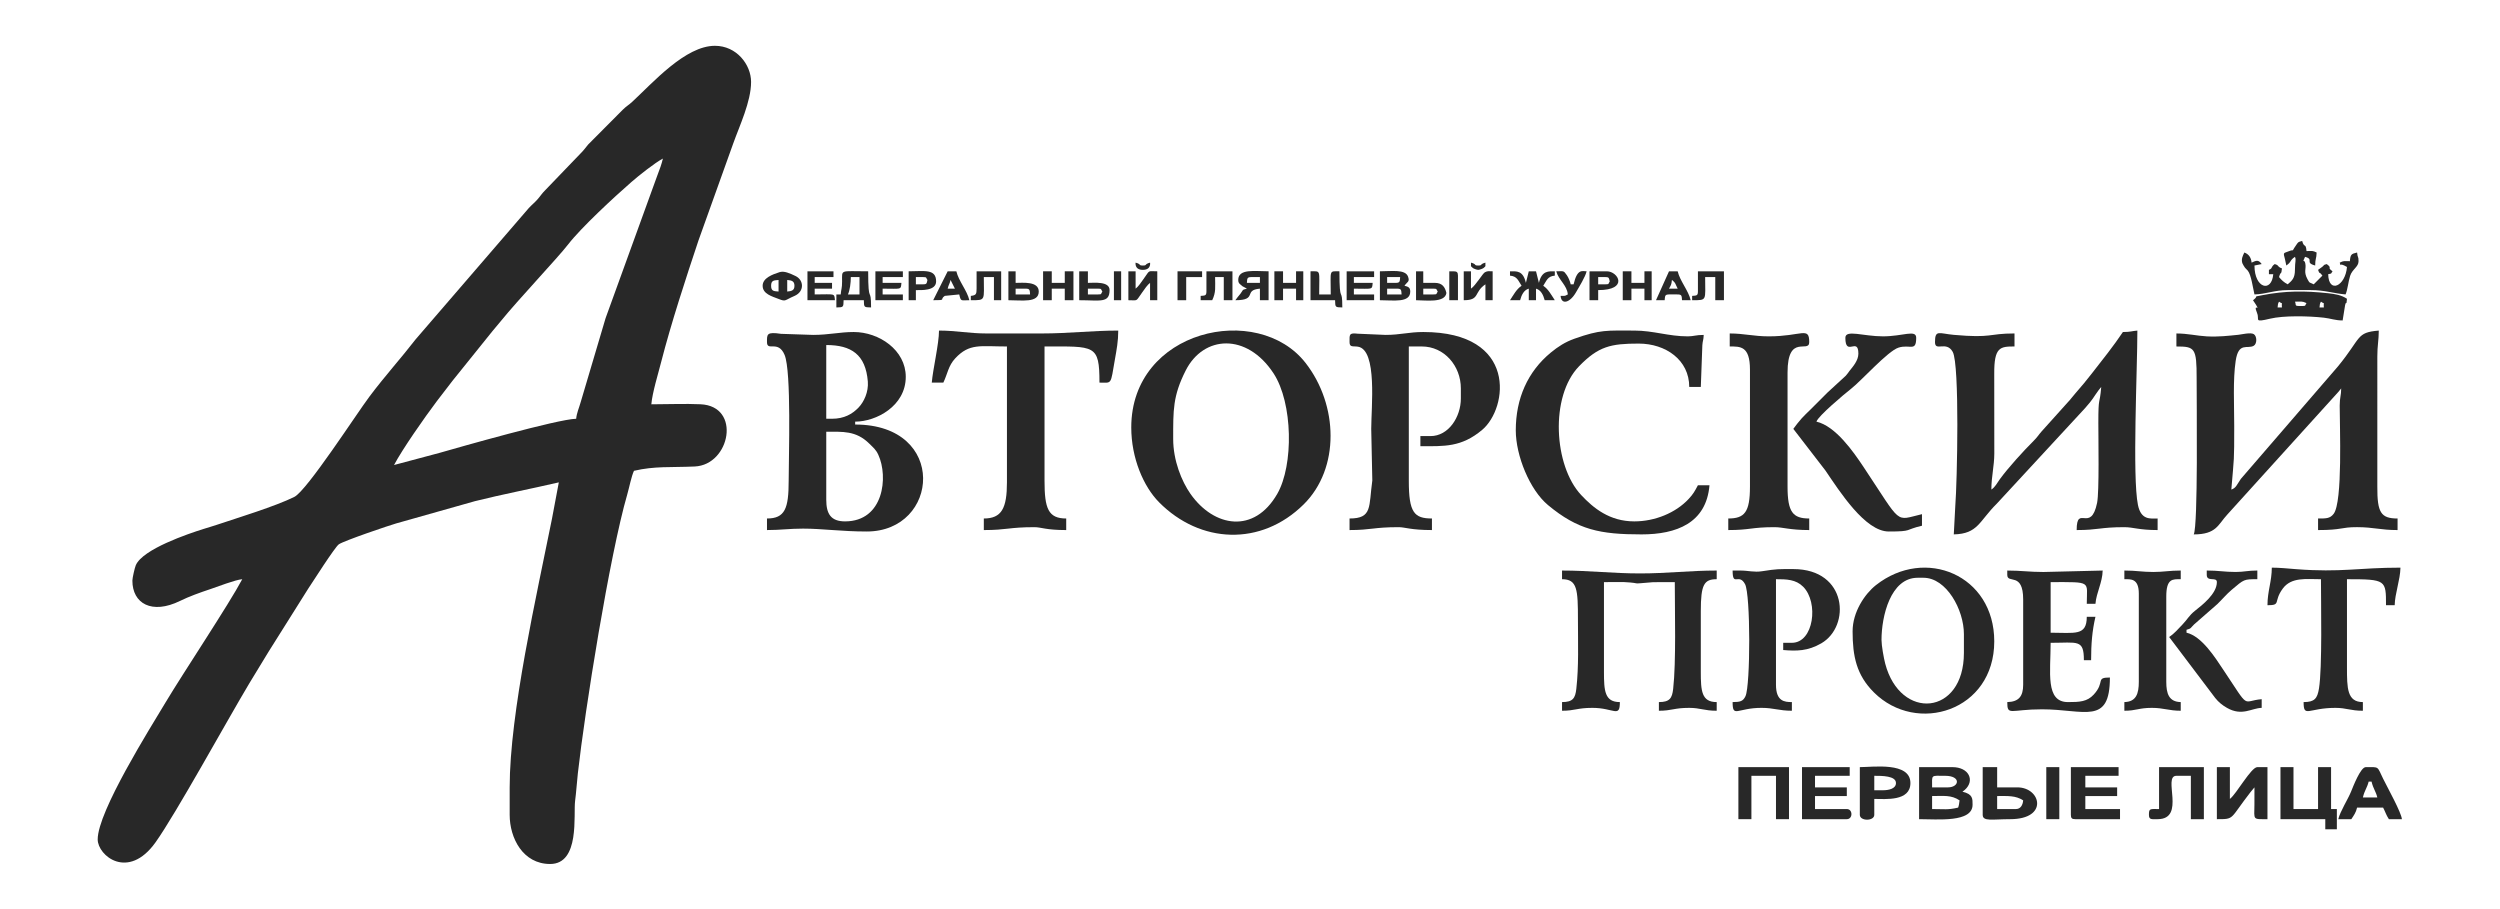 <?xml version="1.0" encoding="UTF-8"?> <svg xmlns="http://www.w3.org/2000/svg" xmlns:xlink="http://www.w3.org/1999/xlink" xmlns:xodm="http://www.corel.com/coreldraw/odm/2003" xml:space="preserve" width="550mm" height="200mm" version="1.1" style="shape-rendering:geometricPrecision; text-rendering:geometricPrecision; image-rendering:optimizeQuality; fill-rule:evenodd; clip-rule:evenodd" viewBox="0 0 55000 20000"> <defs> <style type="text/css"> .fil0 {fill:#282828} </style> </defs> <g id="Слой_x0020_1">  <g id="_2087663076048"> <path class="fil0" d="M12675.8 9212.57c-407.77,9.07 -2562.66,623.35 -3002.8,749.8l-1004.24 267.87c186.42,-352.29 663.47,-1034.79 944.76,-1408.56 122.31,-162.46 220.31,-288.8 345.7,-449.39l879.16 -1092.58c64.02,-73.39 128.71,-151.6 188.19,-225.24 362.33,-448.66 1243.88,-1381.23 1471.87,-1676.54 285.73,-370.06 1015.63,-1045 1392.93,-1373.82 161.14,-140.44 514.11,-421.49 692.58,-515.95 -27.25,117 -72.5,244.49 -117.88,359.18 -49.24,124.32 -77.88,225.02 -127.24,349.81l-1015.37 2800.89 -545.49 1839.62c-35.91,129.23 -91.91,251.95 -102.17,374.91zm-9763.26 3561.82c0,501.85 425.82,751.24 1049.55,445.28 200.77,-98.43 434.72,-182.47 663.71,-258.53 154.66,-51.34 546.94,-205.5 703.74,-218.52 -289.13,546.39 -1299.12,2062.04 -1683.75,2704.96 -341.84,571.32 -1496.49,2403.63 -1496.49,3019.4 0,355.86 669.08,909.92 1272.66,64.17 446.65,-625.93 1565.8,-2666.68 2064.79,-3500.54 141.61,-236.62 277.86,-453.45 421.22,-691.89l871.69 -1386.29c82,-122.45 589.73,-920.16 675.51,-978.17 119.72,-80.9 1105.38,-414.98 1258.8,-458.51l1735.72 -490.44c604.89,-151.23 1226.36,-269.45 1844.5,-413.46l-151.03 802.99c-333.45,1667.17 -930.23,4267.45 -930.23,5907.27l0 604.26c0,511.11 290.77,1081.23 890.43,1081.23 661.46,0 508.79,-1091.19 549.36,-1390.59 23.98,-177.36 37.78,-402 60.62,-607.23 152.09,-1368.18 696.98,-4789.72 1086.46,-6132.59 44.86,-154.57 91.3,-401.35 148.12,-519.74 458.32,-106.79 799.23,-70.94 1336.3,-94.81 779.99,-34.63 1031.93,-1327.19 127.54,-1369.03 -343.17,-15.9 -733.65,0.92 -1082.24,0.92 20.86,-250.36 155.15,-692.73 215.85,-929.03 220.92,-859.8 544.78,-1846.38 821.64,-2676.59l763.32 -2130.64c141.02,-396.58 393.53,-922.63 393.53,-1355.6 0,-381.48 -319.16,-795.07 -795.06,-795.07 -650.79,0 -1361.84,808.73 -1820.25,1232.73 -81.39,75.32 -124.98,92.04 -207.73,173.92l-761.2 765.26c-75.17,89.97 -89.3,119.83 -176.05,205.58l-764.01 794.31c-85.23,84.8 -100.97,123.24 -174.66,206.94 -64.46,73.15 -124.52,118.8 -191.02,190.65l-2488.13 2886.39c-322.61,417.49 -667.88,795.86 -1022.21,1267.54 -272.06,362.15 -1370.91,2062.2 -1647.63,2200.44 -412.5,206.1 -1253.52,462.79 -1706.81,614.8 -113.05,37.89 -175.94,54.47 -290.95,90.65 -335.41,105.38 -1340.12,443.7 -1490.8,798.96 -23.11,54.5 -74.81,279.52 -74.81,338.62z"></path> <path class="fil0" d="M46704.06 7304.45c-206.73,308.71 -446.51,608.02 -681.25,908.83 -120.05,153.87 -232.51,291.83 -359.99,435.05 -73.2,82.21 -97.08,124.44 -175.18,206.43l-572.17 636.3c-73.74,83.71 -89.48,122.15 -174.71,206.95 -224.32,223.2 -562.37,594.19 -744.79,845.29 -63.29,87.11 -99.47,169.71 -185.87,227.56 0,-286.93 64.32,-517.67 64.68,-793.95l-1.5 -1750.61c-3.76,-591.91 128.35,-603.86 445.63,-603.86l0 -286.22c-586.1,0 -477.97,107.1 -1334.78,30.93 -325.39,-28.94 -414.3,-122.31 -414.3,159.9 0,217.92 248.92,-38.22 389.91,214.33 155.25,278.13 97.46,2875.99 57.03,3381l-33.54 634.35c534.19,-11.9 555.67,-290.2 945.99,-675.92l1939.81 -2099.06c187.29,-210.02 177.33,-230.87 301.06,-398.59 26.95,-36.48 34.05,-43.88 56.95,-70.24 -35.83,430.64 -63.73,171.21 -63.6,795.07 0.08,338.84 21.84,1513.61 -27.27,1753.63 -138.62,677.68 -449.75,23.41 -449.75,599.72 482.47,0 512.9,-63.59 1049.46,-63.59 197.61,0 319.87,63.59 731.45,63.59l0 -254.43c-157.24,0 -363.64,41.93 -432.84,-298.6 -125.91,-619.64 -12.39,-2981.4 -12.39,-3835.68 -125.5,10.45 -149.04,31.82 -318.04,31.82z"></path> <path class="fil0" d="M51506.2 8544.75zm0 0zm0 0c0,159.14 -32.64,196.36 -32.86,380.52 -0.66,446.75 68.54,2116.81 -133.18,2379.23 -80.76,105.06 -167.2,102.41 -342.76,102.41l0 254.43c536.02,0 494.78,-64.96 858.31,-64.14 370.44,0.85 510.45,64.14 890.78,64.14l0 -254.43c-367.4,0 -448.49,-131.05 -445.45,-699.43l0.11 -2862.52c-0.87,-241.49 31.94,-359.8 31.94,-572.33 -504.06,41.92 -376.2,152.91 -897.78,787.74l-2136.52 2474.79c-95.12,138.1 -103.12,197.2 -209.56,235.7 61.74,-741.77 63.62,-596.97 63.62,-1399.28 0,-471.52 -30.35,-1010.45 31.82,-1431.07 63.38,-428.73 260.5,-253.11 398.35,-334.29 74.67,-43.99 72.6,-210.46 0.22,-255.49 -69.04,-43.01 -269.37,7.43 -337.86,14.32 -224.78,22.6 -439.1,48.76 -696.93,34.96 -223.85,-11.98 -415.23,-63.79 -667.69,-63.79l0 286.22c406.27,0 446.07,31.66 445.25,699.68 -0.7,585.13 32.92,3233.46 -63.62,3434.61 499.89,0 532.02,-213.95 739.02,-437.66l2448.19 -2703.79c29.02,-39.12 30.95,-41.02 56.6,-70.53z"></path> <path class="fil0" d="M18590.99 11470.51c-313.82,0 -413.4,-167.89 -413.4,-477.03l0 -1494.69c354.22,0 653.78,-29.89 946.97,261.51 90.48,89.97 144.36,128.08 198.86,246.36 222.27,482.2 120.79,1463.85 -732.43,1463.85zm-286.22 -2257.94l-127.18 0 0 -1621.9c549.3,0 866.93,207.52 914.6,803.21 18.43,230.11 -86,449.8 -205.51,573.69 -137.14,142.13 -316.3,245 -581.91,245zm-413.4 -1844.52l-708.88 -23.71c-320.63,-48.16 -308.81,10.64 -308.81,182.71 0,213.35 246.31,-55.48 387.16,280.7 152.61,364.18 89.89,2258.66 89.89,2772.3 0,606.88 -81.45,826.86 -477.05,826.86l0 254.43c304.56,0 485.7,-31.83 795.06,-31.83 422.28,0 843.41,63.62 1399.33,63.62 1602.08,0 1790.19,-2353.37 -254.45,-2353.37l0 -63.59c459.87,0 1113.11,-341.92 1113.11,-985.87 0,-590.11 -588.45,-985.85 -1144.91,-985.85 -308.38,0 -549.19,63.6 -890.45,63.6z"></path> <path class="fil0" d="M25810.1 9657.8c0,-633.77 -9.37,-943.67 274.86,-1506.04 393.29,-778.11 1346.06,-833.53 1932.82,61.61 427.31,651.95 444.54,2021.34 81.58,2652.41 -507.92,883.19 -1389.99,736.24 -1907.9,0.74 -196.6,-279.2 -381.36,-737.55 -381.36,-1208.72zm-922.25 -254.42c0,674.47 268.79,1300.29 611.53,1646.37 904.39,913.19 2242.19,975.31 3181.02,47.21 801.6,-792.46 762.95,-2186.56 42.55,-3111.75 -1050.66,-1349.29 -3835.1,-735.17 -3835.1,1418.17z"></path> <path class="fil0" d="M30485 7368.05l-616.46 -26.68c-194.86,-24.12 -178.61,24.2 -178.61,185.68 0,121.5 77.91,82.6 186.01,100.21 429.11,69.96 291.04,1336.88 291.04,1807.91l23.87 1135.44c-80.98,577.17 6.73,836.3 -500.92,836.3l0 254.43c481.11,0 521.45,-63.59 1081.28,-63.59 140.91,0 265.64,63.59 731.45,63.59l0 -254.43c-391.84,0 -508.82,-132.73 -508.82,-826.86l0 -2957.61 286.22 0c494.96,0 858.66,428.76 858.66,922.31l0 222.57c0,404.99 -268.96,826.89 -667.83,826.89l-222.62 0 0 222.57c528.22,0 900.2,25.27 1358.54,-358.74 571.27,-478.6 785.24,-2153.59 -1294.95,-2153.59 -322.29,0 -504.55,63.6 -826.86,63.6z"></path> <path class="fil0" d="M33347.19 9466.97c0,558.28 307.26,1310.91 708.71,1644.63 659.09,547.91 1147.69,645.13 2058.07,645.13 766.86,0 1425.35,-247.84 1494.74,-1081.29l-254.45 0c-68.82,130.1 -101.68,192.14 -205.48,303.4 -284.17,304.51 -739.99,491.67 -1193.79,491.67 -543.67,0 -899.2,-291.39 -1169.3,-579.82 -603.69,-644.71 -689.31,-2170.38 -47.86,-2831.68 428.43,-441.66 701.8,-500.16 1312.55,-500.16 594.76,0 1113.08,360.18 1113.08,954.07l254.42 0 33.84 -920.23c7.38,-100.32 27.33,-114.88 29.75,-224.64 -173.68,0 -219.11,31.82 -349.81,31.82 -424.43,0 -756.93,-127.24 -1176.67,-127.24 -605.63,0 -741.06,-25.26 -1316.08,178.61 -204.28,72.41 -362.56,174.77 -521.29,305.6 -509.26,419.67 -770.43,1011.87 -770.43,1710.13z"></path> <path class="fil0" d="M20499.17 8417.51l254.39 0c93.98,-195.84 108.27,-369 261.37,-533.7 313.96,-337.73 555.59,-261.37 1137.91,-261.37l0 2989.41c0,567.97 -115.65,795.06 -508.8,795.06l0 254.43c511.27,0 550.61,-63.59 1113.06,-63.59 153.56,0 247.97,63.59 699.65,63.59l0 -254.43c-395.6,0 -477.02,-219.98 -477.02,-826.86l0 -2957.61c1108.07,0 1208.47,-50.25 1208.47,795.07 282.29,0 239.64,64.68 341.15,-517.48 37.27,-213.59 72.28,-392.22 72.28,-627.4 -580.88,0 -1083.11,63.59 -1685.52,63.59l-1208.47 0c-394.81,0 -668.38,-63.59 -1049.49,-63.59 0,291.56 -134.07,845.51 -158.98,1144.88z"></path> <path class="fil0" d="M34364.86 12742.62c336.49,0 349.83,227.53 349.83,890.43 0,509.36 20.34,1028.23 -35.71,1522.59 -23.01,203.03 -73.75,290.17 -314.12,290.17l0 190.8c285.48,0 331.84,-63.62 667.88,-63.62 475.6,0 604.2,229 604.2,-127.18 -333.85,0 -349.81,-245.77 -349.81,-667.85l0 -1971.74 445.37 -0.17c450.94,24.34 60.92,49.58 637.58,1.85l475.36 -1.68c0,636.14 31.12,1759.78 -35.71,2349.42 -23.04,203.03 -73.78,290.17 -314.13,290.17l0 190.8c285.46,0 331.82,-63.62 667.86,-63.62 244.43,0 328.68,63.62 604.23,63.62l0 -190.8c-333.83,0 -349.81,-245.77 -349.81,-667.85l0 -1335.74c0,-584.63 72.6,-699.6 349.81,-699.6l0 -190.83c-590.16,0 -1088.12,63.59 -1685.49,63.59 -611.01,0 -1117,-63.59 -1717.34,-63.59l0 190.83z"></path> <path class="fil0" d="M38053.91 7622.44c233.3,0 445.23,-11.27 445.23,508.85l0 2575.97c0,561.47 -118.37,699.65 -477.05,699.65l0 254.43c483.5,0 506.34,-63.59 1017.69,-63.59 187.81,0 334.32,63.59 763.27,63.59l0 -254.43c-358.69,0 -477.05,-138.18 -477.05,-699.65l0 -2512.38c0,-867.86 477.05,-410.54 477.05,-667.83 0,-352.67 -165.43,-127.18 -890.48,-127.18 -332.99,0 -543.56,-63.65 -858.66,-63.65l0 286.22z"></path> <path class="fil0" d="M41393.13 14078.31c0,-518.13 197.2,-1367.51 795.06,-1367.51l127.19 0c507.16,0 890.48,703.79 890.48,1240.27l0 413.45c0,1380.22 -1399.63,1497.23 -1731.04,236.32 -31.57,-120.18 -81.69,-396.74 -81.69,-522.53zm-636.03 -190.84c0,550.26 85.01,962.46 468.15,1344.61 941.68,939.3 2648.44,411.23 2648.44,-1122.01 0,-1460.58 -1523.38,-2089.91 -2603.93,-1236.45 -243.4,192.25 -512.66,588.91 -512.66,1013.85z"></path> <path class="fil0" d="M40598.06 7431.64c0,429.14 286.22,-31.14 286.22,349.84 0,151.76 -124.41,289.4 -194.72,377.69 -39.99,50.22 -33.46,53.62 -83.11,107.69l-397.94 365.33c-134.97,134.94 -246.67,246.66 -381.61,381.6 -68.11,68.06 -128.19,120.44 -190.59,191.05 -51.5,58.26 -145.56,174.26 -183.13,230.33l705.97 915.97c312.63,459.49 873.39,1341.99 1392.99,1341.99 534.46,0 341.34,-36.31 731.47,-127.21l0 -254.39c-608.24,141.66 -424.54,255.48 -1284.83,-1036.75 -224.48,-337.16 -615.23,-900.42 -1036.75,-998.61 31.82,-119.18 625.63,-617.17 749.85,-713.07 240.1,-185.39 817.25,-839.99 1056.27,-915.45 252.22,-79.6 388.25,100.37 388.25,-216.01 0,-188.33 -292.13,-31.77 -731.45,-31.77 -432.78,0 -826.89,-155.82 -826.89,31.77z"></path> <path class="fil0" d="M38276.54 12551.79l-159.04 0c0,370.5 135.41,43.61 273.35,299.1 122.53,227.01 120.27,2227.3 9.91,2464.71 -52.44,112.9 -116.52,130.21 -283.26,130.21 0,356.07 99.61,127.18 636.06,127.18 269.51,0 385.07,63.62 667.86,63.62l0 -190.8c-163.88,0 -349.84,-16.22 -349.84,-381.63l0 -2321.56c233.11,0 436.49,3.9 597.86,165.38 346.14,346.3 233.9,1233.9 -248.02,1233.9l-190.81 0 0 158.98c291.29,24.28 538.17,25.91 838.22,-147.6 649.45,-375.62 576.95,-1633.28 -615.65,-1633.28 -325.8,0 -350.95,-5.61 -685.87,47.04 -181.93,28.58 -294.85,-15.25 -490.77,-15.25z"></path> <path class="fil0" d="M44159.91 12647.21c0,207.73 349.81,-75.93 349.81,540.61l0 1876.36c0,253.19 -96.15,375.94 -349.81,381.63 0,312.16 67.24,158.98 763.27,158.98 938.34,0 1494.66,359.86 1494.66,-699.65 -324.55,0 -98.22,95.93 -355.91,375.51 -145.23,157.46 -310.09,165.16 -566.31,165.16 -502.62,0 -381.64,-656.42 -381.64,-1303.91 595.58,0 731.45,-84.72 731.45,381.61l159.03 0c0,-357.19 23.09,-643.79 95.39,-954.05l-190.8 0c0,427.1 -264.25,349.81 -795.07,349.81l0 -1113.05c922.66,0 795.07,-29.62 795.07,477.02l190.8 0c20.69,-248.95 153.1,-466.52 159.01,-731.45l-1303.89 31.8c-309.36,0 -490.5,-31.8 -795.06,-31.8l0 95.42z"></path> <path class="fil0" d="M49884.3 13315.04c309.14,0 123.07,-74.05 335.27,-364.41 189.63,-259.51 516.36,-208.01 841.43,-208.01 0,518.98 31.3,1950.78 -43.61,2405.13 -35.94,217.81 -94.49,298.06 -338.03,298.06 0,353.49 103.53,127.18 699.65,127.18 244.46,0 328.66,63.62 604.21,63.62l0 -190.8c-347.8,0 -349.81,-308.84 -349.81,-763.27l0 -1939.92c861.7,0 858.66,17.51 858.66,572.42l190.83 0c5.82,-262.05 121.06,-551.78 127.21,-826.87 -923.26,0 -1306.31,109.3 -2291.66,33.7 -190.37,-14.61 -367.24,-33.7 -538.74,-33.7 0,300.35 -95.41,518.68 -95.41,826.87z"></path> <path class="fil0" d="M46735.88 12742.62c137.53,0 318.04,-22.7 318.04,317.99l0 1939.95c0,258.72 -57.52,439.42 -318.04,445.25l0 190.8c264.06,0 313.58,-63.62 604.26,-63.62 261.72,0 374.29,63.62 636.03,63.62l0 -190.8c-260.52,-5.83 -318.04,-186.53 -318.04,-445.25l0 -1876.33c0,-402.7 142.49,-381.61 318.04,-381.61l0 -190.83c-251.56,0 -373.33,31.8 -604.26,31.8 -248.02,0 -375.04,-31.8 -636.03,-31.8l0 190.83z"></path> <path class="fil0" d="M48548.61 12647.21c0,164.31 222.63,33.26 222.63,159.01 0,256.57 -323.08,505.39 -481.81,631.29 -130.94,103.8 -162.9,185.31 -272.86,299.53 -98.16,102.03 -182.66,202.54 -294.82,277.62l1012.74 1340.66c73.96,93.02 157.62,159.94 259.11,217.89 333.61,190.59 540.77,4.74 763.48,-0.22l0 -190.83c-448.65,37.35 -243.18,255.54 -845.89,-648.8 -176.02,-264.06 -470.76,-735.55 -807.8,-814.09l0 -63.59c111.56,-29.78 86.4,-41.65 167.44,-118.77l509.01 -445.07c111.21,-107.09 202.76,-219.66 318.75,-317.28 274.22,-230.74 261.53,-231.94 563.08,-231.94l0 -190.83c-212.45,0 -293.03,31.8 -477.03,31.8 -248.02,0 -375.07,-31.8 -636.03,-31.8l0 95.42z"></path> <path class="fil0" d="M50297.73 5841.53c123.53,-82.73 67.26,-108.1 190.83,-190.8 32.2,67.19 0,92.15 0,286.22 0,184.24 -63.24,234.77 -159.01,317.99 -90.16,-47.67 -128.57,-87.33 -190.8,-158.98 39.41,-147.74 50,-28.15 63.59,-190.83 -112.7,-40.78 -54.47,-67.49 -159.01,-95.39 -95.03,69.58 -37.21,90.84 -127.21,127.21l0 95.42 95.39 0c-34.06,409.18 -413.43,317.22 -413.43,-190.84l159 -31.79c-69.03,-94.25 -110.52,-85.62 -222.6,-31.83 -8.79,-105.32 -57.57,-185.9 -159.03,-222.6 -34.68,72.28 -72.09,141.92 -44.51,233.38 5.25,17.43 46.5,86.22 58.75,101.35l62.44 65.61c73.07,90.46 112.11,376.6 145.95,521.92 246.03,-5.48 444.24,-95.39 731.47,-95.39l508.82 0c307.72,0 505.74,73.99 763.24,95.39 44.35,-92.43 61.66,-287.61 100.78,-408.02 48.78,-150.24 185.44,-195.32 185.44,-323.4 0,-119.78 -20.93,-60.14 -31.8,-190.84 -130.07,30.3 -146.7,42.69 -159.03,190.84 -133.83,0 -128.44,-13.37 -222.57,31.76 38.98,117.66 -20.07,9.4 80.33,55.76 4.71,2.12 14.35,5.39 19.08,7.62 7.84,3.65 53.28,27.82 59.57,32.04 -35.42,425.52 -403.74,593.84 -413.43,159.04 92.99,-22.3 45.81,4.08 95.41,-63.65 -138.02,-101.11 10.81,-57.88 -127.18,-158.98 -91.47,24.42 -40.84,16.9 -98.6,60.43l-92.21 66.78c45.3,125.2 4.71,3.48 95.39,127.18l-190.8 190.81c-93.97,-49.68 -83.06,-9.88 -139.08,-115.32 -88.2,-165.97 -22.54,-217.34 -45.68,-341.4 -21.75,-116.54 -79.08,10.35 -6.05,-147.49 210.41,56.19 -18.67,126.4 222.58,190.8 0,-159.85 28.64,-142.37 31.82,-286.22 -94.14,-45.16 -88.8,-31.79 -222.63,-31.79 -15.81,-189.99 -50.52,-54.58 -95.41,-222.63 -100.48,26.84 -83.09,21.4 -144.69,109.71 -114.15,163.61 11.16,51.26 -165.9,122.94 -102.41,41.43 -109.05,15.05 -66.94,172.04l25.43 120.3c0.38,2.48 0.03,10.89 2.29,15.65z"></path> <path class="fil0" d="M51061 6636.57c97.67,71.6 51.28,-20.47 63.56,127.21l-95.39 0c6.32,-73.82 6.97,-81.31 31.83,-127.21zm-922.25 0c97.67,71.6 51.28,-20.47 63.59,127.21l-95.42 0c6.26,-73.82 6.94,-81.31 31.83,-127.21zm349.81 0c137.77,0 156.39,-15.21 254.39,31.83 -45.87,66.01 11.3,63.59 -159,63.59 -114.48,0 -60.77,-29.51 -95.39,-95.42zm-922.31 -31.77c225.05,336.01 -22.37,8.61 90.35,285.49 58.86,144.58 -83.13,208.44 284.29,120.92 301.76,-71.89 842.65,-60.02 1181.38,-22.51 151.8,16.79 250.86,61.3 415.75,61.3l53.33 -331.41c26.21,-120.46 27.17,33.62 42.06,-145.61 -120.46,-80.63 -254.92,-104.72 -418.39,-122.23 -502.23,-53.79 -935.61,-56.4 -1441.6,43.12 -246.42,48.49 -53.66,-1.52 -207.17,110.93z"></path> <path class="fil0" d="M43078.62 17767.33c-232.07,54.1 -295.28,31.8 -572.44,31.8l0 -286.22c255.62,0 420.62,-27.55 604.27,95.42 -3.98,47.85 -17.43,126.88 -31.83,159zm-222.57 -445.22l-349.87 0c0,-290.06 -35.36,-254.4 286.22,-254.4 358.77,0 312.79,254.4 63.65,254.4zm-636.09 699.65c404.86,0 1176.7,80.01 1176.7,-318.02 0,-130.61 7.68,-232.59 -222.62,-286.22l53.33 -42.08c224.01,-200.28 94.05,-498.53 -275.93,-498.53l-731.48 0 0 1144.85z"></path> <path class="fil0" d="M48771.24 18021.76c397.18,0 272.77,5.71 740.27,-595.42 31.6,-40.72 58.28,-71.7 86.57,-104.23 0,127.26 1.17,255.02 -0.58,382.2 -4.6,342.44 -43.74,317.45 286.8,317.45l0 -1144.85 -222.63 0c-137.69,0 -463.09,596.2 -604.21,699.59l0 -699.59 -286.22 0 0 1144.85z"></path> <polygon class="fil0" points="50170.51,18021.76 51156.38,18021.76 51156.38,18244.36 51410.78,18244.36 51410.78,17799.13 51283.62,17799.13 51283.62,16876.91 50997.4,16876.91 50997.4,17799.13 50456.73,17799.13 50456.73,16876.91 50170.51,16876.91 "></polygon> <path class="fil0" d="M45559.21 17926.37c0,73.28 22.16,95.39 95.39,95.39l985.87 0 0 -222.63 -763.25 0 0 -286.22 699.68 0 0 -190.8 -699.68 0 0 -254.4 731.45 0 0 -190.8 -1049.46 0 0 1049.46z"></path> <path class="fil0" d="M39644.02 18021.76l985.87 0c135.62,0 135.62,-222.63 0,-222.63l-699.65 0 0 -286.22 699.65 0 0 -190.8 -699.65 0 0 -254.4 763.24 0 0 -190.8 -1049.46 0 0 1144.85z"></path> <path class="fil0" d="M52110.46 17194.9l63.59 0c36.42,156.34 96.61,218.4 127.21,349.83l-318.04 0c36.45,-156.31 96.61,-218.4 127.24,-349.83zm-667.86 826.86l286.22 0c53.69,-80.17 101.38,-143.55 127.21,-254.43l572.44 0c51.67,97.65 65.12,161.65 127.19,254.43l286.22 0c-12.12,-145.92 -314.26,-689.55 -413.35,-890.51 -138.13,-280.04 -74.86,-254.34 -381.66,-254.34 -115.02,0 -279.8,430.66 -322.51,536.15 -70.59,174.36 -242.17,438.77 -281.76,608.7z"></path> <path class="fil0" d="M47499.12 17799.13c-199.84,0 -222.62,-18.35 -222.62,127.24 0,113.06 61.98,95.39 190.83,95.39 630.5,0 102.25,-954.05 413.43,-954.05l318.04 0 0 954.05 286.22 0 0 -1144.85 -985.9 0 0 922.22z"></path> <path class="fil0" d="M44350.74 17799.13l-413.46 0 0 -286.22c229.41,0 408.8,-14.18 572.44,95.42 -8.49,102.35 -56.9,190.8 -158.98,190.8zm-731.45 127.24c0,151.85 212.91,95.39 604.21,95.39 853.13,0 676.54,-699.65 159.03,-699.65l-445.25 0 0 -445.2 -317.99 0 0 1049.46z"></path> <polygon class="fil0" points="38244.72,18021.76 38530.93,18021.76 38530.93,17067.71 39071.58,17067.71 39071.58,18021.76 39357.8,18021.76 39357.8,16876.91 38244.72,16876.91 "></polygon> <path class="fil0" d="M41424.95 17385.7l-190.8 0 0 -317.99c170.66,0 477.02,-0.3 477.02,159.01 0,124.73 -157.35,158.98 -286.22,158.98zm-508.84 540.67c0,142.1 318.04,142.1 318.04,0l0 -349.87c241.95,0 795.01,59.02 795.01,-349.78 0,-470.27 -824.22,-349.81 -1113.05,-349.81l0 1049.46z"></path> <path class="fil0" d="M33219.98 6064.13c160.91,13.42 180.59,112.35 254.42,222.63 -115.26,77.18 -177.63,203.35 -254.42,318.04l222.62 0c30.09,-112.62 82.03,-225.37 190.81,-254.45l0 254.45 159.01 0 0 -254.45c108.81,29.08 160.75,141.83 190.8,254.45l222.63 0c-76.77,-114.69 -139.14,-240.86 -254.4,-318.04 73.83,-110.28 93.51,-209.21 254.4,-222.63l0 -95.41c-130.67,0 -285.51,-21.62 -349.81,254.45l-63.62 -254.45 -159.01 0 -63.59 254.45c-64.47,-276.61 -200.99,-254.45 -349.84,-254.45l0 95.41z"></path> <path class="fil0" d="M18718.23 6095.96l190.8 0 0 381.61 -254.39 0c40.67,-84.78 63.59,-250.07 63.59,-381.61zm-222.63 381.61l-95.41 0 0 286.21c156.99,-3.48 155.55,-2.01 159.03,-158.98l445.23 0c3.48,156.97 2.01,155.5 159.04,158.98 0,-492.32 -63.65,-26.95 -63.65,-795.06 -628.82,0 -573.04,-48.32 -573.91,221.18 -0.52,163.94 -19.93,163.01 -30.33,287.67z"></path> <path class="fil0" d="M17128.13 6159.55l0 254.42c-103.34,-8.6 -163.69,-7.07 -163.69,-127.21 0,-120.08 60.35,-118.61 163.69,-127.21zm190.8 254.42l0 -254.42c94.84,7.92 159.01,22.87 159.01,127.21 0,101.98 -60.41,118.8 -159.01,127.21zm-540.64 -127.21c0,180.87 208.22,233.74 350.11,289.65 166.08,65.44 122.28,32.15 350.49,-66.1 222.36,-95.74 208.88,-349.13 22.7,-438.04 -129.41,-61.82 -251.53,-116.7 -350.71,-85.09 -158.35,50.44 -372.59,129.58 -372.59,299.58z"></path> <polygon class="fil0" points="45018.57,18021.76 45304.78,18021.76 45304.78,16876.91 45018.57,16876.91 "></polygon> <path class="fil0" d="M30516.82 6350.35l222.6 0c96.15,0 87.95,37.46 95.39,127.22l-317.99 0 0 -127.22zm190.8 -127.18l-190.8 0 0 -127.21 286.22 0c-7.49,89.75 0.71,127.21 -95.42,127.21zm-349.84 381.63c300.6,0 667.86,64.3 667.86,-190.83 0,-96.64 -55.16,-107.99 -127.19,-127.21 60.19,-89.92 121.69,-82.29 78.43,-201.09 -60.87,-167.2 -360.26,-116.95 -619.1,-116.95l0 636.08z"></path> <path class="fil0" d="M28831.27 6604.8l540.67 0c3.49,156.97 2.04,155.5 159.01,158.98 0,-492.32 -63.59,-26.95 -63.59,-795.06 -235.4,0 -190.83,-44.95 -190.83,508.85l-254.43 0c0,-553.8 44.59,-508.85 -190.83,-508.85l0 636.08z"></path> <path class="fil0" d="M27527.41 6095.96l190.81 0 0 127.21 -286.22 0c7.48,-89.78 -0.74,-127.21 95.41,-127.21zm-286.22 63.59c0,70.67 26.82,79.93 71.44,119.37 53.54,47.29 13.33,10.48 57.9,37.54l61.47 33.89c-121.88,32.56 -70.65,18.98 -142.46,111.97 -50.5,65.39 -72.19,83.14 -111.94,142.48 501.52,0 166.55,-223.3 540.62,-254.45l0 254.45 190.83 0 0 -636.08c-300.57,0 -667.86,-64.3 -667.86,190.83z"></path> <path class="fil0" d="M24824.23 6604.8c223.3,0 151.63,39.31 304.65,-172.42 52.89,-73.21 112.51,-165.33 172.37,-209.21l0 381.63 159.03 0 0 -636.08c-223.3,0 -151.65,-39.28 -304.64,172.43 -52.9,73.2 -112.52,165.32 -172.38,209.2l0 -381.63 -159.03 0 0 636.08z"></path> <path class="fil0" d="M32202.31 6604.8c363.04,0 215.88,-174.93 477.05,-349.86l0 349.86 158.98 0 0 -636.08c-82.4,0 -105.54,-12.91 -170.06,20.74 -50.17,26.14 -203.62,291.75 -306.96,360.89l0 -381.63 -159.01 0 0 636.08z"></path> <polygon class="fil0" points="22947.9,6604.8 23138.73,6604.8 23138.73,6350.35 23424.95,6350.35 23424.95,6604.8 23615.76,6604.8 23615.76,5968.72 23424.95,5968.72 23424.95,6223.17 23138.73,6223.17 23138.73,5968.72 22947.9,5968.72 "></polygon> <path class="fil0" d="M26541.54 6413.97c0,96.18 -37.43,87.93 -127.18,95.42l0 95.41 254.39 0c85.76,-178.71 63.6,-286.19 63.6,-508.84l190.8 0 0 508.84 190.83 0 0 -636.08 -572.44 0 0 445.25z"></path> <path class="fil0" d="M29626.34 6604.8l604.26 0 0 -127.23 -445.26 0 0 -127.22c414.47,0 400.12,32.92 413.44,-127.18l-413.44 0 0 -127.21 445.26 0 0 -127.24 -604.26 0 0 636.08z"></path> <path class="fil0" d="M19258.87 6604.8l604.24 0 0 -127.23 -445.23 0 0 -127.22c414.41,0 400.09,32.92 413.43,-127.18l-413.43 0 0 -127.21 445.23 0 0 -127.24 -604.24 0 0 636.08z"></path> <path class="fil0" d="M37354.26 6413.97c0,96.18 -37.4,87.93 -127.18,95.42l0 95.41c336.93,0 286.22,12.5 286.22,-508.84l222.57 0 0 508.84 190.83 0 0 -636.08 -572.44 0 0 445.25z"></path> <polygon class="fil0" points="35700.56,6604.8 35891.39,6604.8 35891.39,6350.35 36177.61,6350.35 36177.61,6604.8 36336.59,6604.8 36336.59,5968.72 36177.61,5968.72 36177.61,6223.17 35891.39,6223.17 35891.39,5968.72 35700.56,5968.72 "></polygon> <polygon class="fil0" points="28036.26,6604.8 28227.06,6604.8 28227.06,6350.35 28513.28,6350.35 28513.28,6604.8 28672.29,6604.8 28672.29,5968.72 28513.28,5968.72 28513.28,6223.17 28227.06,6223.17 28227.06,5968.72 28036.26,5968.72 "></polygon> <path class="fil0" d="M17764.16 6604.8l604.26 0c-13.56,-162.79 -0.65,-127.23 -445.26,-127.23l0 -127.22 381.61 0 0 -127.18 -381.61 0 0 -127.21 413.44 0 0 -127.24 -572.44 0 0 636.08z"></path> <path class="fil0" d="M20912.57 6159.55l95.39 190.8 -158.98 0c22.97,-98.68 40.59,-92.09 63.59,-190.8zm-382.07 445.01c305.85,0.24 129.88,-10.81 254.61,-95.44l318.26 -31.55c37.98,162.98 35.12,127.23 222.63,127.23 -49.82,-213.69 -236.45,-422.36 -286.22,-636.08l-190.8 0 -318.48 635.84z"></path> <path class="fil0" d="M24156.37 6477.57l-222.57 0 0 -127.22 222.57 0c89.59,0 58.91,13.78 95.42,63.62 -37.24,53.6 -4.55,63.6 -95.42,63.6zm-413.4 127.23c458.67,0 667.85,70.54 667.85,-222.62 0,-198.95 -341.97,-159.01 -477.02,-159.01l0 -254.45 -190.83 0 0 636.08z"></path> <path class="fil0" d="M21485.01 6350.35c0,122.15 -12.25,146.46 -127.19,159.04l0 95.41c336.91,0 286.22,12.5 286.22,-508.84l222.58 0 0 508.84 159.03 0 0 -636.08 -540.64 0 0 381.63z"></path> <path class="fil0" d="M22343.67 6350.35l222.62 0c96.16,0 87.93,37.46 95.39,127.22l-318.01 0 0 -127.22zm-159.01 254.45c300.57,0 667.85,64.3 667.85,-190.83 0,-231.12 -350.98,-190.8 -508.84,-190.8l0 -254.45 -159.01 0 0 636.08z"></path> <path class="fil0" d="M36781.82 6159.55c87.17,63.89 75.9,93.89 127.21,190.8l-190.8 0c39.36,-74.37 54.61,-82.78 63.59,-190.8zm-349.81 445.25l190.8 0c12.42,-149.15 0.19,-127.23 286.22,-127.23 96.15,0 87.93,37.45 95.42,127.23l190.8 0c-49.79,-213.69 -236.45,-422.36 -286.22,-636.08l-190.8 0 -286.22 636.08z"></path> <path class="fil0" d="M35318.96 6254.94l-159.04 0 0 -158.98 159.04 0c87.95,0 76.46,24.53 95.38,95.39 -37.24,53.6 -4.57,63.59 -95.38,63.59zm-349.87 349.86l190.83 0 0 -222.62c679.34,0 440.14,-413.46 190.81,-413.46l-381.64 0 0 636.08z"></path> <path class="fil0" d="M31534.48 6477.57l-222.62 0 0 -127.22 222.62 0c89.54,0 58.89,13.78 95.39,63.62 -37.24,53.6 -4.54,63.6 -95.39,63.6zm-381.63 127.23c195.95,0 638.53,67.05 667.85,-159.03 -30.95,-132.93 -92.31,-222.6 -254.42,-222.6l-254.42 0 0 -254.45 -159.01 0 0 636.08z"></path> <path class="fil0" d="M20308.36 6254.94l-159.06 0 0 -158.98 159.06 0c89.54,0 58.86,13.74 95.39,63.59 -18.92,70.86 -7.43,95.39 -95.39,95.39zm-318.04 349.86l158.98 0 0 -222.62c114.31,0 445.25,20.69 445.25,-190.83 0,-284.07 -262.34,-222.63 -604.23,-222.63l0 636.08z"></path> <path class="fil0" d="M34492.07 6477.57c-84.39,40.53 -34.03,29.04 -159.01,31.82 17.07,205.12 205.39,152.88 337.29,-76.17 73.69,-128.03 206.21,-340.28 235.15,-464.5 -92.8,0 -203.98,-66.75 -286.22,286.22l-63.59 0c-15.58,-66.81 -47.53,-145.92 -85.29,-200.91 -74.97,-109.19 -69.56,-85.31 -232.73,-85.31 51.15,191.65 237.6,307.1 254.4,508.85z"></path> <polygon class="fil0" points="25905.51,6604.8 26096.32,6604.8 26096.32,6095.96 26446.13,6095.96 26446.13,5968.72 25905.51,5968.72 "></polygon> <path class="fil0" d="M31884.3 6604.8l190.8 0 0 -540.67c0,-73.25 -22.13,-95.41 -95.42,-95.41l-95.38 0 0 636.08z"></path> <polygon class="fil0" points="24506.24,6604.8 24665.22,6604.8 24665.22,5968.72 24506.24,5968.72 "></polygon> <path class="fil0" d="M25142.24 5936.95c189.28,0 158.98,-158.44 159.01,-159.04 -135,36.07 -55.62,63.62 -159.01,63.62 -103.36,0 -23.98,-27.55 -158.98,-63.62 0.03,0.49 -29.24,159.04 158.98,159.04z"></path> <path class="fil0" d="M32520.35 5936.95c29.76,0 103.86,-28.39 117.91,-41.08 65.28,-58.88 32.83,-18.43 41.1,-117.96 -135,36.07 -55.64,63.62 -159.01,63.62 -103.36,0 -24.01,-27.55 -159.03,-63.62 7.81,93.65 -22.16,62.81 41.08,117.96 15.19,13.2 87.98,41.08 117.95,41.08z"></path> </g> </g> </svg> 